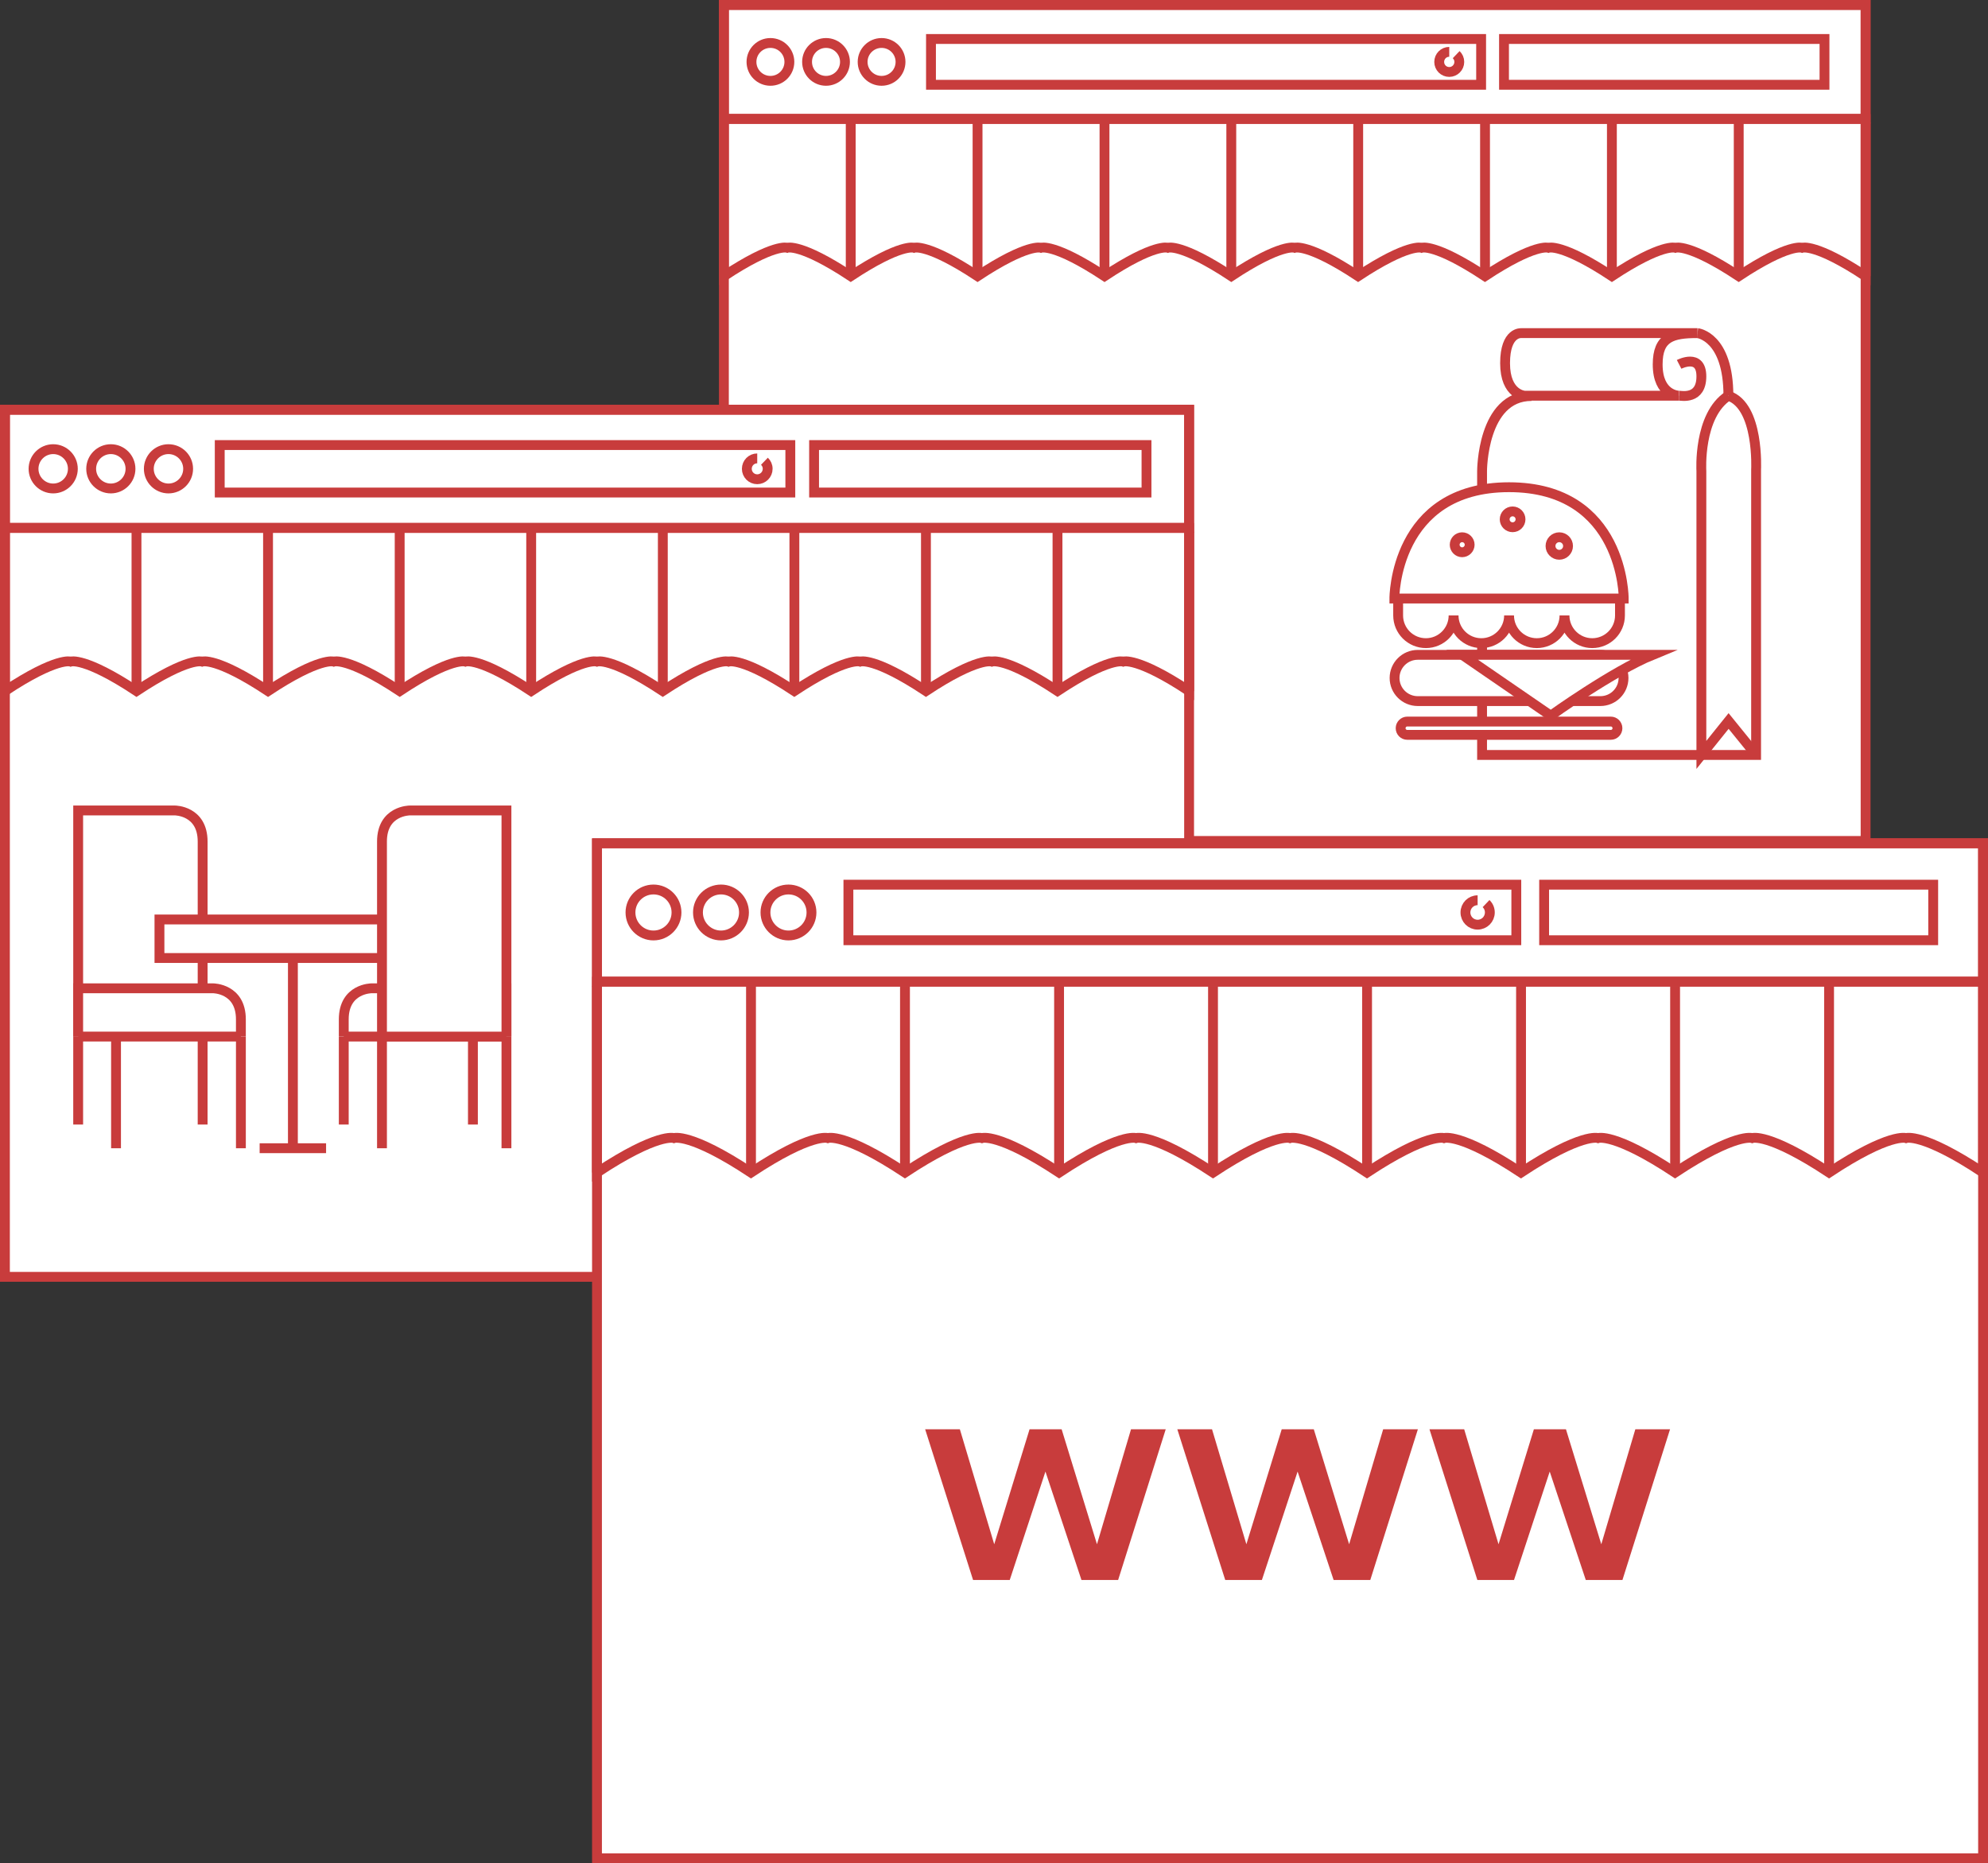 <?xml version="1.0" encoding="UTF-8" standalone="no"?>
<svg
   xmlns:dc="http://purl.org/dc/elements/1.1/"
   xmlns:cc="http://creativecommons.org/ns#"
   xmlns:rdf="http://www.w3.org/1999/02/22-rdf-syntax-ns#"
   xmlns:svg="http://www.w3.org/2000/svg"
   xmlns="http://www.w3.org/2000/svg"
   viewBox="0 0 63.071 59.116"
   height="59.116"
   width="63.071"
   xml:space="preserve"
   version="1.1"
   id="svg5618"><rect x="0" y="0" width="63.071" height="59.116" fill="#333333" stroke="none"/><defs
     id="defs5622"><clipPath
       id="clipPath5636"
       clipPathUnits="userSpaceOnUse"><path
         id="path5638"
         d="m 0,47.293 50.457,0 L 50.457,0 0,0 0,47.293 Z" /></clipPath></defs><g
     transform="matrix(1.25,0,0,-1.25,0,59.116)"
     id="g5626"><path
       id="path5628"
       style="fill:#ffffff;fill-opacity:1;fill-rule:nonzero;stroke:none"
       d="m 18.373,25.947 28.977,0 0,21.221 -28.977,0 0,-21.221 z" /><path
       id="path5630"
       style="fill:none;stroke:#c83c3c;stroke-width:0.25;stroke-linecap:butt;stroke-linejoin:miter;stroke-miterlimit:10;stroke-dasharray:none;stroke-opacity:1"
       d="m 47.35,25.947 -28.977,0 0,21.221 28.977,0 0,-21.221 z" /><g
       id="g5632"><g
         clip-path="url(#clipPath5636)"
         id="g5634"><g
           transform="translate(18.373,44.275)"
           id="g5640"><path
             id="path5642"
             style="fill:#ffffff;fill-opacity:1;fill-rule:nonzero;stroke:none"
             d="m 0,0 0,-3.992 c 1.274,0.841 1.609,0.721 1.609,0.721 0,0 0.338,0.12 1.61,-0.721 1.273,0.841 1.607,0.721 1.607,0.721 0,0 0.34,0.12 1.612,-0.721 1.273,0.841 1.61,0.721 1.61,0.721 0,0 0.338,0.12 1.613,-0.721 1.27,0.841 1.608,0.721 1.608,0.721 0,0 0.335,0.12 1.609,-0.721 1.272,0.841 1.609,0.721 1.609,0.721 0,0 0.338,0.12 1.61,-0.721 1.274,0.841 1.611,0.721 1.611,0.721 0,0 0.335,0.12 1.608,-0.721 1.274,0.841 1.612,0.721 1.612,0.721 0,0 0.338,0.12 1.61,-0.721 1.272,0.841 1.612,0.721 1.612,0.721 0,0 0.335,0.12 1.607,-0.721 1.271,0.841 1.609,0.721 1.609,0.721 0,0 0.34,0.12 1.611,-0.721 L 28.977,0 0,0 Z" /></g><g
           transform="translate(18.373,44.275)"
           id="g5644"><path
             id="path5646"
             style="fill:none;stroke:#c83c3c;stroke-width:0.25;stroke-linecap:butt;stroke-linejoin:miter;stroke-miterlimit:10;stroke-dasharray:none;stroke-opacity:1"
             d="m 0,0 0,-3.992 c 1.274,0.841 1.609,0.721 1.609,0.721 0,0 0.338,0.12 1.61,-0.721 1.273,0.841 1.607,0.721 1.607,0.721 0,0 0.34,0.12 1.612,-0.721 1.273,0.841 1.61,0.721 1.61,0.721 0,0 0.338,0.12 1.613,-0.721 1.27,0.841 1.608,0.721 1.608,0.721 0,0 0.335,0.12 1.609,-0.721 1.272,0.841 1.609,0.721 1.609,0.721 0,0 0.338,0.12 1.61,-0.721 1.274,0.841 1.611,0.721 1.611,0.721 0,0 0.335,0.12 1.608,-0.721 1.274,0.841 1.612,0.721 1.612,0.721 0,0 0.338,0.12 1.61,-0.721 1.272,0.841 1.612,0.721 1.612,0.721 0,0 0.335,0.12 1.607,-0.721 1.271,0.841 1.609,0.721 1.609,0.721 0,0 0.34,0.12 1.611,-0.721 L 28.977,0 0,0 Z" /></g><g
           transform="translate(18.373,40.283)"
           id="g5648"><path
             id="path5650"
             style="fill:none;stroke:#c83c3c;stroke-width:0.25;stroke-linecap:butt;stroke-linejoin:miter;stroke-miterlimit:10;stroke-dasharray:none;stroke-opacity:1"
             d="M 0,0 0,3.899" /></g><g
           transform="translate(21.592,40.283)"
           id="g5652"><path
             id="path5654"
             style="fill:none;stroke:#c83c3c;stroke-width:0.25;stroke-linecap:butt;stroke-linejoin:miter;stroke-miterlimit:10;stroke-dasharray:none;stroke-opacity:1"
             d="M 0,0 0,3.899" /></g><g
           transform="translate(24.811,40.283)"
           id="g5656"><path
             id="path5658"
             style="fill:none;stroke:#c83c3c;stroke-width:0.25;stroke-linecap:butt;stroke-linejoin:miter;stroke-miterlimit:10;stroke-dasharray:none;stroke-opacity:1"
             d="M 0,0 0,3.899" /></g><g
           transform="translate(28.033,40.283)"
           id="g5660"><path
             id="path5662"
             style="fill:none;stroke:#c83c3c;stroke-width:0.25;stroke-linecap:butt;stroke-linejoin:miter;stroke-miterlimit:10;stroke-dasharray:none;stroke-opacity:1"
             d="M 0,0 0,3.899" /></g><g
           transform="translate(31.251,40.283)"
           id="g5664"><path
             id="path5666"
             style="fill:none;stroke:#c83c3c;stroke-width:0.25;stroke-linecap:butt;stroke-linejoin:miter;stroke-miterlimit:10;stroke-dasharray:none;stroke-opacity:1"
             d="M 0,0 0,3.899" /></g><g
           transform="translate(34.472,40.283)"
           id="g5668"><path
             id="path5670"
             style="fill:none;stroke:#c83c3c;stroke-width:0.25;stroke-linecap:butt;stroke-linejoin:miter;stroke-miterlimit:10;stroke-dasharray:none;stroke-opacity:1"
             d="M 0,0 0,3.899" /></g><g
           transform="translate(37.691,40.283)"
           id="g5672"><path
             id="path5674"
             style="fill:none;stroke:#c83c3c;stroke-width:0.25;stroke-linecap:butt;stroke-linejoin:miter;stroke-miterlimit:10;stroke-dasharray:none;stroke-opacity:1"
             d="M 0,0 0,3.899" /></g><g
           transform="translate(40.911,40.283)"
           id="g5676"><path
             id="path5678"
             style="fill:none;stroke:#c83c3c;stroke-width:0.25;stroke-linecap:butt;stroke-linejoin:miter;stroke-miterlimit:10;stroke-dasharray:none;stroke-opacity:1"
             d="M 0,0 0,3.899" /></g><g
           transform="translate(44.13,40.283)"
           id="g5680"><path
             id="path5682"
             style="fill:none;stroke:#c83c3c;stroke-width:0.25;stroke-linecap:butt;stroke-linejoin:miter;stroke-miterlimit:10;stroke-dasharray:none;stroke-opacity:1"
             d="M 0,0 0,3.899" /></g><g
           transform="translate(47.35,40.283)"
           id="g5684"><path
             id="path5686"
             style="fill:none;stroke:#c83c3c;stroke-width:0.25;stroke-linecap:butt;stroke-linejoin:miter;stroke-miterlimit:10;stroke-dasharray:none;stroke-opacity:1"
             d="M 0,0 0,3.899" /></g><g
           transform="translate(43.868,37.248)"
           id="g5688"><path
             id="path5690"
             style="fill:#ffffff;fill-opacity:1;fill-rule:nonzero;stroke:#c83c3c;stroke-width:0.25;stroke-linecap:butt;stroke-linejoin:miter;stroke-miterlimit:10;stroke-dasharray:none;stroke-opacity:1"
             d="m 0,0 c 0.786,-0.263 0.703,-1.875 0.703,-1.875 l 0,-7.243 -1.486,0 -5.469,0 0,7.207 c 0,0 0,1.904 1.255,1.904" /></g><g
           transform="translate(43.085,38.837)"
           id="g5692"><path
             id="path5694"
             style="fill:#ffffff;fill-opacity:1;fill-rule:nonzero;stroke:none"
             d="m 0,0 -4.472,0 c 0,0 -0.413,0.042 -0.413,-0.763 0,-0.804 0.501,-0.826 0.501,-0.826 l 3.916,0 c 0,0 -0.544,10e-4 -0.544,0.795 C -1.012,-0.098 -0.642,0 0,0" /></g><g
           transform="translate(43.085,38.837)"
           id="g5696"><path
             id="path5698"
             style="fill:none;stroke:#c83c3c;stroke-width:0.25;stroke-linecap:butt;stroke-linejoin:miter;stroke-miterlimit:10;stroke-dasharray:none;stroke-opacity:1"
             d="m 0,0 -4.472,0 c 0,0 -0.413,0.042 -0.413,-0.763 0,-0.804 0.501,-0.826 0.501,-0.826 l 3.916,0 c 0,0 -0.544,10e-4 -0.544,0.795 C -1.012,-0.098 -0.642,0 0,0 Z" /></g><g
           transform="translate(42.617,38.044)"
           id="g5700"><path
             id="path5702"
             style="fill:#ffffff;fill-opacity:1;fill-rule:nonzero;stroke:#c83c3c;stroke-width:0.25;stroke-linecap:butt;stroke-linejoin:miter;stroke-miterlimit:10;stroke-dasharray:none;stroke-opacity:1"
             d="M 0,0 C 0,0 0.565,0.293 0.565,-0.305 0.565,-0.903 0.06,-0.795 0,-0.795" /></g><g
           transform="translate(43.868,37.248)"
           id="g5704"><path
             id="path5706"
             style="fill:#ffffff;fill-opacity:1;fill-rule:nonzero;stroke:#c83c3c;stroke-width:0.25;stroke-linecap:butt;stroke-linejoin:miter;stroke-miterlimit:10;stroke-dasharray:none;stroke-opacity:1"
             d="M 0,0 C 0,1.504 -0.783,1.589 -0.783,1.589" /></g><g
           transform="translate(44.571,28.131)"
           id="g5708"><path
             id="path5710"
             style="fill:none;stroke:#c83c3c;stroke-width:0.25;stroke-linecap:butt;stroke-linejoin:miter;stroke-miterlimit:10;stroke-dasharray:none;stroke-opacity:1"
             d="M 0,0 -0.698,0.861 -1.389,0 l 0,7.207 c 0,0 -0.086,1.409 0.686,1.911" /></g><g
           transform="translate(40.741,32.291)"
           id="g5712"><path
             id="path5714"
             style="fill:#ffffff;fill-opacity:1;fill-rule:nonzero;stroke:none"
             d="M 0,0 C -0.099,0.052 -0.209,0.085 -0.329,0.085 -0.448,0.085 -0.559,0.052 -0.658,0 l -0.75,0 c -0.097,0.052 -0.209,0.085 -0.328,0.085 -0.12,0 -0.23,-0.033 -0.328,-0.085 l -0.751,0 c -0.099,0.052 -0.209,0.085 -0.329,0.085 -0.12,0 -0.23,-0.033 -0.329,-0.085 l -0.75,0 C -4.322,0.052 -4.432,0.085 -4.551,0.085 -4.671,0.085 -4.781,0.052 -4.88,0 l -0.375,0 0,-0.619 c 0,-0.389 0.315,-0.704 0.704,-0.704 0.388,0 0.703,0.315 0.703,0.704 0,-0.389 0.315,-0.704 0.704,-0.704 0.389,0 0.704,0.315 0.704,0.704 0,-0.389 0.315,-0.704 0.704,-0.704 0.388,0 0.703,0.315 0.703,0.704 0,-0.389 0.316,-0.704 0.704,-0.704 0.389,0 0.704,0.315 0.704,0.704 L 0.375,0 0,0 Z" /></g><g
           transform="translate(40.741,32.291)"
           id="g5716"><path
             id="path5718"
             style="fill:none;stroke:#c83c3c;stroke-width:0.25;stroke-linecap:butt;stroke-linejoin:miter;stroke-miterlimit:10;stroke-dasharray:none;stroke-opacity:1"
             d="M 0,0 C -0.099,0.052 -0.209,0.085 -0.329,0.085 -0.448,0.085 -0.559,0.052 -0.658,0 l -0.75,0 c -0.097,0.052 -0.209,0.085 -0.328,0.085 -0.12,0 -0.23,-0.033 -0.328,-0.085 l -0.751,0 c -0.099,0.052 -0.209,0.085 -0.329,0.085 -0.12,0 -0.23,-0.033 -0.329,-0.085 l -0.75,0 C -4.322,0.052 -4.432,0.085 -4.551,0.085 -4.671,0.085 -4.781,0.052 -4.88,0 l -0.375,0 0,-0.619 c 0,-0.389 0.315,-0.704 0.704,-0.704 0.388,0 0.703,0.315 0.703,0.704 0,-0.389 0.315,-0.704 0.704,-0.704 0.389,0 0.704,0.315 0.704,0.704 0,-0.389 0.315,-0.704 0.704,-0.704 0.388,0 0.703,0.315 0.703,0.704 0,-0.389 0.316,-0.704 0.704,-0.704 0.389,0 0.704,0.315 0.704,0.704 L 0.375,0 0,0 Z" /></g><g
           transform="translate(35.39,32.1)"
           id="g5720"><path
             id="path5722"
             style="fill:#ffffff;fill-opacity:1;fill-rule:nonzero;stroke:none"
             d="M 0,0 5.821,0 C 5.821,0 5.832,2.826 2.91,2.826 -0.011,2.826 0,0 0,0" /></g><g
           transform="translate(35.39,32.1)"
           id="g5724"><path
             id="path5726"
             style="fill:none;stroke:#c83c3c;stroke-width:0.25;stroke-linecap:butt;stroke-linejoin:miter;stroke-miterlimit:10;stroke-dasharray:none;stroke-opacity:1"
             d="M 0,0 5.821,0 C 5.821,0 5.832,2.826 2.91,2.826 -0.011,2.826 0,0 0,0 Z" /></g><g
           transform="translate(41.206,30.084)"
           id="g5728"><path
             id="path5730"
             style="fill:#ffffff;fill-opacity:1;fill-rule:nonzero;stroke:none"
             d="m 0,0 c 0,-0.325 -0.263,-0.587 -0.587,-0.587 l -4.636,0 c -0.324,0 -0.588,0.262 -0.588,0.587 0,0.324 0.264,0.587 0.588,0.587 l 4.636,0 C -0.263,0.587 0,0.324 0,0" /></g><g
           transform="translate(41.206,30.084)"
           id="g5732"><path
             id="path5734"
             style="fill:none;stroke:#c83c3c;stroke-width:0.25;stroke-linecap:butt;stroke-linejoin:miter;stroke-miterlimit:10;stroke-dasharray:none;stroke-opacity:1"
             d="m 0,0 c 0,-0.325 -0.263,-0.587 -0.587,-0.587 l -4.636,0 c -0.324,0 -0.588,0.262 -0.588,0.587 0,0.324 0.264,0.587 0.588,0.587 l 4.636,0 C -0.263,0.587 0,0.324 0,0 Z" /></g><g
           transform="translate(37.11,30.672)"
           id="g5736"><path
             id="path5738"
             style="fill:#ffffff;fill-opacity:1;fill-rule:nonzero;stroke:none"
             d="m 0,0 2.249,-1.545 c 0,0 1.575,1.13 2.588,1.545 L 0,0 Z" /></g><g
           transform="translate(37.11,30.672)"
           id="g5740"><path
             id="path5742"
             style="fill:none;stroke:#c83c3c;stroke-width:0.25;stroke-linecap:butt;stroke-linejoin:miter;stroke-miterlimit:10;stroke-dasharray:none;stroke-opacity:1"
             d="m 0,0 2.249,-1.545 c 0,0 1.575,1.13 2.588,1.545 L 0,0 Z" /></g><g
           transform="translate(41.052,28.809)"
           id="g5744"><path
             id="path5746"
             style="fill:#ffffff;fill-opacity:1;fill-rule:nonzero;stroke:none"
             d="m 0,0 c 0,-0.094 -0.076,-0.169 -0.169,-0.169 l -5.165,0 c -0.093,0 -0.169,0.075 -0.169,0.169 0,0.093 0.076,0.169 0.169,0.169 l 5.165,0 C -0.076,0.169 0,0.093 0,0" /></g><g
           transform="translate(41.052,28.809)"
           id="g5748"><path
             id="path5750"
             style="fill:none;stroke:#c83c3c;stroke-width:0.25;stroke-linecap:butt;stroke-linejoin:miter;stroke-miterlimit:10;stroke-dasharray:none;stroke-opacity:1"
             d="m 0,0 c 0,-0.094 -0.076,-0.169 -0.169,-0.169 l -5.165,0 c -0.093,0 -0.169,0.075 -0.169,0.169 0,0.093 0.076,0.169 0.169,0.169 l 5.165,0 C -0.076,0.169 0,0.093 0,0 Z" /></g><g
           transform="translate(37.301,33.466)"
           id="g5752"><path
             id="path5754"
             style="fill:#ffffff;fill-opacity:1;fill-rule:nonzero;stroke:none"
             d="m 0,0 c 0,-0.105 -0.086,-0.191 -0.191,-0.191 -0.104,0 -0.189,0.086 -0.189,0.191 0,0.105 0.085,0.19 0.189,0.19 C -0.086,0.19 0,0.105 0,0" /></g><g
           transform="translate(37.301,33.466)"
           id="g5756"><path
             id="path5758"
             style="fill:none;stroke:#c83c3c;stroke-width:0.25;stroke-linecap:butt;stroke-linejoin:miter;stroke-miterlimit:10;stroke-dasharray:none;stroke-opacity:1"
             d="m 0,0 c 0,-0.105 -0.086,-0.191 -0.191,-0.191 -0.104,0 -0.189,0.086 -0.189,0.191 0,0.105 0.085,0.19 0.189,0.19 C -0.086,0.19 0,0.105 0,0 Z" /></g><g
           transform="translate(38.592,34.111)"
           id="g5760"><path
             id="path5762"
             style="fill:#ffffff;fill-opacity:1;fill-rule:nonzero;stroke:none"
             d="m 0,0 c 0,-0.111 -0.09,-0.201 -0.201,-0.201 -0.111,0 -0.201,0.09 -0.201,0.201 0,0.111 0.09,0.201 0.201,0.201 C -0.09,0.201 0,0.111 0,0" /></g><g
           transform="translate(38.592,34.111)"
           id="g5764"><path
             id="path5766"
             style="fill:none;stroke:#c83c3c;stroke-width:0.25;stroke-linecap:butt;stroke-linejoin:miter;stroke-miterlimit:10;stroke-dasharray:none;stroke-opacity:1"
             d="m 0,0 c 0,-0.111 -0.09,-0.201 -0.201,-0.201 -0.111,0 -0.201,0.09 -0.201,0.201 0,0.111 0.09,0.201 0.201,0.201 C -0.09,0.201 0,0.111 0,0 Z" /></g><g
           transform="translate(39.798,33.434)"
           id="g5768"><path
             id="path5770"
             style="fill:#ffffff;fill-opacity:1;fill-rule:nonzero;stroke:none"
             d="m 0,0 c 0,-0.123 -0.1,-0.223 -0.222,-0.223 -0.123,0 -0.223,0.1 -0.223,0.223 0,0.123 0.1,0.222 0.223,0.222 C -0.1,0.222 0,0.123 0,0" /></g><g
           transform="translate(39.798,33.434)"
           id="g5772"><path
             id="path5774"
             style="fill:none;stroke:#c83c3c;stroke-width:0.25;stroke-linecap:butt;stroke-linejoin:miter;stroke-miterlimit:10;stroke-dasharray:none;stroke-opacity:1"
             d="m 0,0 c 0,-0.123 -0.1,-0.223 -0.222,-0.223 -0.123,0 -0.223,0.1 -0.223,0.223 0,0.123 0.1,0.222 0.223,0.222 C -0.1,0.222 0,0.123 0,0 Z" /></g><g
           transform="translate(20.035,45.722)"
           id="g5776"><path
             id="path5778"
             style="fill:none;stroke:#c83c3c;stroke-width:0.25;stroke-linecap:butt;stroke-linejoin:miter;stroke-miterlimit:10;stroke-dasharray:none;stroke-opacity:1"
             d="m 0,0 c 0,-0.266 -0.215,-0.481 -0.481,-0.481 -0.266,0 -0.481,0.215 -0.481,0.481 0,0.265 0.215,0.48 0.481,0.48 C -0.215,0.48 0,0.265 0,0 Z" /></g><g
           transform="translate(21.446,45.722)"
           id="g5780"><path
             id="path5782"
             style="fill:none;stroke:#c83c3c;stroke-width:0.25;stroke-linecap:butt;stroke-linejoin:miter;stroke-miterlimit:10;stroke-dasharray:none;stroke-opacity:1"
             d="m 0,0 c 0,-0.266 -0.216,-0.481 -0.481,-0.481 -0.266,0 -0.481,0.215 -0.481,0.481 0,0.265 0.215,0.48 0.481,0.48 C -0.216,0.48 0,0.265 0,0 Z" /></g><g
           transform="translate(22.856,45.722)"
           id="g5784"><path
             id="path5786"
             style="fill:none;stroke:#c83c3c;stroke-width:0.25;stroke-linecap:butt;stroke-linejoin:miter;stroke-miterlimit:10;stroke-dasharray:none;stroke-opacity:1"
             d="m 0,0 c 0,-0.266 -0.215,-0.481 -0.481,-0.481 -0.265,0 -0.481,0.215 -0.481,0.481 0,0.265 0.216,0.48 0.481,0.48 C -0.215,0.48 0,0.265 0,0 Z" /></g><g
           transform="translate(36.959,45.906)"
           id="g5788"><path
             id="path5790"
             style="fill:none;stroke:#c83c3c;stroke-width:0.25;stroke-linecap:butt;stroke-linejoin:miter;stroke-miterlimit:10;stroke-dasharray:none;stroke-opacity:1"
             d="m 0,0 c 0.049,-0.047 0.08,-0.113 0.079,-0.185 0,-0.141 -0.115,-0.255 -0.255,-0.255 -0.142,0 -0.255,0.114 -0.255,0.255 0,0.141 0.113,0.256 0.255,0.256" /></g><path
           id="path5792"
           style="fill:none;stroke:#c83c3c;stroke-width:0.25;stroke-linecap:butt;stroke-linejoin:miter;stroke-miterlimit:10;stroke-dasharray:none;stroke-opacity:1"
           d="m 37.592,45.141 -13.963,0 0,1.162 13.963,0 0,-1.162 z" /><path
           id="path5794"
           style="fill:none;stroke:#c83c3c;stroke-width:0.25;stroke-linecap:butt;stroke-linejoin:miter;stroke-miterlimit:10;stroke-dasharray:none;stroke-opacity:1"
           d="m 46.307,45.141 -8.134,0 0,1.162 8.134,0 0,-1.162 z" /><path
           id="path5796"
           style="fill:none;stroke:#c83c3c;stroke-width:0.25;stroke-linecap:butt;stroke-linejoin:miter;stroke-miterlimit:10;stroke-dasharray:none;stroke-opacity:1"
           d="m 47.35,44.275 -28.977,0 0,2.893 28.977,0 0,-2.893 z" /><path
           id="path5798"
           style="fill:#ffffff;fill-opacity:1;fill-rule:nonzero;stroke:#c83c3c;stroke-width:0.25;stroke-linecap:butt;stroke-linejoin:miter;stroke-miterlimit:10;stroke-dasharray:none;stroke-opacity:1"
           d="m 30.18,14.883 -30.055,0 0,22.01 30.055,0 0,-22.01 z" /><g
           transform="translate(0.125,33.893)"
           id="g5800"><path
             id="path5802"
             style="fill:#ffffff;fill-opacity:1;fill-rule:nonzero;stroke:none"
             d="m 0,0 0,-4.141 c 1.321,0.873 1.668,0.748 1.668,0.748 0,0 0.352,0.125 1.671,-0.748 1.32,0.873 1.667,0.748 1.667,0.748 0,0 0.352,0.125 1.672,-0.748 1.32,0.873 1.669,0.748 1.669,0.748 0,0 0.351,0.125 1.673,-0.748 1.318,0.873 1.668,0.748 1.668,0.748 0,0 0.348,0.125 1.669,-0.748 1.32,0.873 1.669,0.748 1.669,0.748 0,0 0.35,0.125 1.67,-0.748 1.322,0.873 1.67,0.748 1.67,0.748 0,0 0.349,0.125 1.669,-0.748 1.321,0.873 1.672,0.748 1.672,0.748 0,0 0.35,0.125 1.669,-0.748 1.32,0.873 1.673,0.748 1.673,0.748 0,0 0.347,0.125 1.666,-0.748 1.319,0.873 1.669,0.748 1.669,0.748 0,0 0.352,0.125 1.671,-0.748 L 30.055,0 0,0 Z" /></g><g
           transform="translate(0.125,33.893)"
           id="g5804"><path
             id="path5806"
             style="fill:none;stroke:#c83c3c;stroke-width:0.25;stroke-linecap:butt;stroke-linejoin:miter;stroke-miterlimit:10;stroke-dasharray:none;stroke-opacity:1"
             d="m 0,0 0,-4.141 c 1.321,0.873 1.668,0.748 1.668,0.748 0,0 0.352,0.125 1.671,-0.748 1.32,0.873 1.667,0.748 1.667,0.748 0,0 0.352,0.125 1.672,-0.748 1.32,0.873 1.669,0.748 1.669,0.748 0,0 0.351,0.125 1.673,-0.748 1.318,0.873 1.668,0.748 1.668,0.748 0,0 0.348,0.125 1.669,-0.748 1.32,0.873 1.669,0.748 1.669,0.748 0,0 0.35,0.125 1.67,-0.748 1.322,0.873 1.67,0.748 1.67,0.748 0,0 0.349,0.125 1.669,-0.748 1.321,0.873 1.672,0.748 1.672,0.748 0,0 0.35,0.125 1.669,-0.748 1.32,0.873 1.673,0.748 1.673,0.748 0,0 0.347,0.125 1.666,-0.748 1.319,0.873 1.669,0.748 1.669,0.748 0,0 0.352,0.125 1.671,-0.748 L 30.055,0 0,0 Z" /></g><g
           transform="translate(0.125,29.752)"
           id="g5808"><path
             id="path5810"
             style="fill:none;stroke:#c83c3c;stroke-width:0.25;stroke-linecap:butt;stroke-linejoin:miter;stroke-miterlimit:10;stroke-dasharray:none;stroke-opacity:1"
             d="M 0,0 0,4.045" /></g><g
           transform="translate(3.464,29.752)"
           id="g5812"><path
             id="path5814"
             style="fill:none;stroke:#c83c3c;stroke-width:0.25;stroke-linecap:butt;stroke-linejoin:miter;stroke-miterlimit:10;stroke-dasharray:none;stroke-opacity:1"
             d="M 0,0 0,4.045" /></g><g
           transform="translate(6.803,29.752)"
           id="g5816"><path
             id="path5818"
             style="fill:none;stroke:#c83c3c;stroke-width:0.25;stroke-linecap:butt;stroke-linejoin:miter;stroke-miterlimit:10;stroke-dasharray:none;stroke-opacity:1"
             d="M 0,0 0,4.045" /></g><g
           transform="translate(10.144,29.752)"
           id="g5820"><path
             id="path5822"
             style="fill:none;stroke:#c83c3c;stroke-width:0.25;stroke-linecap:butt;stroke-linejoin:miter;stroke-miterlimit:10;stroke-dasharray:none;stroke-opacity:1"
             d="M 0,0 0,4.045" /></g><g
           transform="translate(13.482,29.752)"
           id="g5824"><path
             id="path5826"
             style="fill:none;stroke:#c83c3c;stroke-width:0.25;stroke-linecap:butt;stroke-linejoin:miter;stroke-miterlimit:10;stroke-dasharray:none;stroke-opacity:1"
             d="M 0,0 0,4.045" /></g><g
           transform="translate(16.823,29.752)"
           id="g5828"><path
             id="path5830"
             style="fill:none;stroke:#c83c3c;stroke-width:0.25;stroke-linecap:butt;stroke-linejoin:miter;stroke-miterlimit:10;stroke-dasharray:none;stroke-opacity:1"
             d="M 0,0 0,4.045" /></g><g
           transform="translate(20.162,29.752)"
           id="g5832"><path
             id="path5834"
             style="fill:none;stroke:#c83c3c;stroke-width:0.25;stroke-linecap:butt;stroke-linejoin:miter;stroke-miterlimit:10;stroke-dasharray:none;stroke-opacity:1"
             d="M 0,0 0,4.045" /></g><g
           transform="translate(23.501,29.752)"
           id="g5836"><path
             id="path5838"
             style="fill:none;stroke:#c83c3c;stroke-width:0.25;stroke-linecap:butt;stroke-linejoin:miter;stroke-miterlimit:10;stroke-dasharray:none;stroke-opacity:1"
             d="M 0,0 0,4.045" /></g><g
           transform="translate(26.84,29.752)"
           id="g5840"><path
             id="path5842"
             style="fill:none;stroke:#c83c3c;stroke-width:0.25;stroke-linecap:butt;stroke-linejoin:miter;stroke-miterlimit:10;stroke-dasharray:none;stroke-opacity:1"
             d="M 0,0 0,4.045" /></g><g
           transform="translate(30.18,29.752)"
           id="g5844"><path
             id="path5846"
             style="fill:none;stroke:#c83c3c;stroke-width:0.25;stroke-linecap:butt;stroke-linejoin:miter;stroke-miterlimit:10;stroke-dasharray:none;stroke-opacity:1"
             d="M 0,0 0,4.045" /></g><g
           transform="translate(1.984,20.982)"
           id="g5848"><path
             id="path5850"
             style="fill:#ffffff;fill-opacity:1;fill-rule:nonzero;stroke:#c83c3c;stroke-width:0.25;stroke-linecap:butt;stroke-linejoin:miter;stroke-miterlimit:10;stroke-dasharray:none;stroke-opacity:1"
             d="m 0,0 0,5.739 2.455,0 c 0,0 0.704,0 0.704,-0.789 l 0,-3.723" /></g><g
           transform="translate(1.984,20.982)"
           id="g5852"><path
             id="path5854"
             style="fill:#ffffff;fill-opacity:1;fill-rule:nonzero;stroke:#c83c3c;stroke-width:0.25;stroke-linecap:butt;stroke-linejoin:miter;stroke-miterlimit:10;stroke-dasharray:none;stroke-opacity:1"
             d="m 0,0 0,1.225 3.424,0 c 0,0 0.706,0 0.706,-0.789 L 4.13,0" /></g><g
           transform="translate(1.984,20.982)"
           id="g5856"><path
             id="path5858"
             style="fill:#ffffff;fill-opacity:1;fill-rule:nonzero;stroke:#c83c3c;stroke-width:0.25;stroke-linecap:butt;stroke-linejoin:miter;stroke-miterlimit:10;stroke-dasharray:none;stroke-opacity:1"
             d="M 0,0 4.13,0" /></g><g
           transform="translate(5.143,20.982)"
           id="g5860"><path
             id="path5862"
             style="fill:#ffffff;fill-opacity:1;fill-rule:nonzero;stroke:#c83c3c;stroke-width:0.25;stroke-linecap:butt;stroke-linejoin:miter;stroke-miterlimit:10;stroke-dasharray:none;stroke-opacity:1"
             d="M 0,0 0,-2.233" /></g><g
           transform="translate(1.984,20.982)"
           id="g5864"><path
             id="path5866"
             style="fill:#ffffff;fill-opacity:1;fill-rule:nonzero;stroke:#c83c3c;stroke-width:0.25;stroke-linecap:butt;stroke-linejoin:miter;stroke-miterlimit:10;stroke-dasharray:none;stroke-opacity:1"
             d="M 0,0 0,-2.233" /></g><path
           id="path5868"
           style="fill:#ffffff;fill-opacity:1;fill-rule:nonzero;stroke:#c83c3c;stroke-width:0.25;stroke-linecap:butt;stroke-linejoin:miter;stroke-miterlimit:10;stroke-dasharray:none;stroke-opacity:1"
           d="m 10.817,22.976 -6.77,0 0,0.978 6.77,0 0,-0.978 z" /><g
           transform="translate(7.434,22.976)"
           id="g5870"><path
             id="path5872"
             style="fill:#ffffff;fill-opacity:1;fill-rule:nonzero;stroke:#c83c3c;stroke-width:0.25;stroke-linecap:butt;stroke-linejoin:miter;stroke-miterlimit:10;stroke-dasharray:none;stroke-opacity:1"
             d="M 0,0 0,-4.828" /></g><g
           transform="translate(12.854,20.982)"
           id="g5874"><path
             id="path5876"
             style="fill:#ffffff;fill-opacity:1;fill-rule:nonzero;stroke:#c83c3c;stroke-width:0.25;stroke-linecap:butt;stroke-linejoin:miter;stroke-miterlimit:10;stroke-dasharray:none;stroke-opacity:1"
             d="m 0,0 0,1.225 -3.423,0 c 0,0 -0.706,0 -0.706,-0.789 l 0,-0.436" /></g><g
           transform="translate(12.854,20.982)"
           id="g5878"><path
             id="path5880"
             style="fill:#ffffff;fill-opacity:1;fill-rule:nonzero;stroke:#c83c3c;stroke-width:0.25;stroke-linecap:butt;stroke-linejoin:miter;stroke-miterlimit:10;stroke-dasharray:none;stroke-opacity:1"
             d="M 0,0 -4.129,0" /></g><g
           transform="translate(12.003,20.982)"
           id="g5882"><path
             id="path5884"
             style="fill:#ffffff;fill-opacity:1;fill-rule:nonzero;stroke:#c83c3c;stroke-width:0.25;stroke-linecap:butt;stroke-linejoin:miter;stroke-miterlimit:10;stroke-dasharray:none;stroke-opacity:1"
             d="M 0,0 0,-2.233" /></g><g
           transform="translate(8.725,20.982)"
           id="g5886"><path
             id="path5888"
             style="fill:#ffffff;fill-opacity:1;fill-rule:nonzero;stroke:#c83c3c;stroke-width:0.25;stroke-linecap:butt;stroke-linejoin:miter;stroke-miterlimit:10;stroke-dasharray:none;stroke-opacity:1"
             d="M 0,0 0,-2.233" /></g><g
           transform="translate(9.695,20.982)"
           id="g5890"><path
             id="path5892"
             style="fill:#ffffff;fill-opacity:1;fill-rule:nonzero;stroke:#c83c3c;stroke-width:0.25;stroke-linecap:butt;stroke-linejoin:miter;stroke-miterlimit:10;stroke-dasharray:none;stroke-opacity:1"
             d="M 0,0 0,-2.835" /></g><g
           transform="translate(12.854,20.982)"
           id="g5894"><path
             id="path5896"
             style="fill:#ffffff;fill-opacity:1;fill-rule:nonzero;stroke:#c83c3c;stroke-width:0.25;stroke-linecap:butt;stroke-linejoin:miter;stroke-miterlimit:10;stroke-dasharray:none;stroke-opacity:1"
             d="M 0,0 0,-2.835" /></g><g
           transform="translate(12.854,20.982)"
           id="g5898"><path
             id="path5900"
             style="fill:#ffffff;fill-opacity:1;fill-rule:nonzero;stroke:#c83c3c;stroke-width:0.25;stroke-linecap:butt;stroke-linejoin:miter;stroke-miterlimit:10;stroke-dasharray:none;stroke-opacity:1"
             d="m 0,0 0,5.739 -2.454,0 c 0,0 -0.705,0 -0.705,-0.789 L -3.159,0 0,0" /></g><g
           transform="translate(2.945,20.982)"
           id="g5902"><path
             id="path5904"
             style="fill:#ffffff;fill-opacity:1;fill-rule:nonzero;stroke:#c83c3c;stroke-width:0.25;stroke-linecap:butt;stroke-linejoin:miter;stroke-miterlimit:10;stroke-dasharray:none;stroke-opacity:1"
             d="M 0,0 0,-2.835" /></g><g
           transform="translate(6.114,20.982)"
           id="g5906"><path
             id="path5908"
             style="fill:#ffffff;fill-opacity:1;fill-rule:nonzero;stroke:#c83c3c;stroke-width:0.25;stroke-linecap:butt;stroke-linejoin:miter;stroke-miterlimit:10;stroke-dasharray:none;stroke-opacity:1"
             d="M 0,0 0,-2.835" /></g><g
           transform="translate(6.59,18.148)"
           id="g5910"><path
             id="path5912"
             style="fill:#ffffff;fill-opacity:1;fill-rule:nonzero;stroke:#c83c3c;stroke-width:0.25;stroke-linecap:butt;stroke-linejoin:miter;stroke-miterlimit:10;stroke-dasharray:none;stroke-opacity:1"
             d="M 0,0 1.686,0" /></g><g
           transform="translate(1.849,35.393)"
           id="g5914"><path
             id="path5916"
             style="fill:none;stroke:#c83c3c;stroke-width:0.25;stroke-linecap:butt;stroke-linejoin:miter;stroke-miterlimit:10;stroke-dasharray:none;stroke-opacity:1"
             d="m 0,0 c 0,-0.275 -0.224,-0.499 -0.499,-0.499 -0.276,0 -0.499,0.224 -0.499,0.499 0,0.275 0.223,0.499 0.499,0.499 C -0.224,0.499 0,0.275 0,0 Z" /></g><g
           transform="translate(3.312,35.393)"
           id="g5918"><path
             id="path5920"
             style="fill:none;stroke:#c83c3c;stroke-width:0.25;stroke-linecap:butt;stroke-linejoin:miter;stroke-miterlimit:10;stroke-dasharray:none;stroke-opacity:1"
             d="m 0,0 c 0,-0.275 -0.224,-0.499 -0.499,-0.499 -0.275,0 -0.499,0.224 -0.499,0.499 0,0.275 0.224,0.499 0.499,0.499 C -0.224,0.499 0,0.275 0,0 Z" /></g><g
           transform="translate(4.775,35.393)"
           id="g5922"><path
             id="path5924"
             style="fill:none;stroke:#c83c3c;stroke-width:0.25;stroke-linecap:butt;stroke-linejoin:miter;stroke-miterlimit:10;stroke-dasharray:none;stroke-opacity:1"
             d="m 0,0 c 0,-0.275 -0.223,-0.499 -0.499,-0.499 -0.275,0 -0.499,0.224 -0.499,0.499 0,0.275 0.224,0.499 0.499,0.499 C -0.223,0.499 0,0.275 0,0 Z" /></g><g
           transform="translate(19.402,35.585)"
           id="g5926"><path
             id="path5928"
             style="fill:none;stroke:#c83c3c;stroke-width:0.25;stroke-linecap:butt;stroke-linejoin:miter;stroke-miterlimit:10;stroke-dasharray:none;stroke-opacity:1"
             d="m 0,0 c 0.051,-0.049 0.083,-0.117 0.082,-0.192 0,-0.146 -0.119,-0.265 -0.265,-0.265 -0.147,0 -0.264,0.119 -0.264,0.265 0,0.146 0.117,0.265 0.264,0.265" /></g><path
           id="path5930"
           style="fill:none;stroke:#c83c3c;stroke-width:0.25;stroke-linecap:butt;stroke-linejoin:miter;stroke-miterlimit:10;stroke-dasharray:none;stroke-opacity:1"
           d="m 20.059,34.791 -14.482,0 0,1.205 14.482,0 0,-1.205 z" /><path
           id="path5932"
           style="fill:none;stroke:#c83c3c;stroke-width:0.25;stroke-linecap:butt;stroke-linejoin:miter;stroke-miterlimit:10;stroke-dasharray:none;stroke-opacity:1"
           d="m 29.099,34.791 -8.437,0 0,1.205 8.437,0 0,-1.205 z" /><path
           id="path5934"
           style="fill:none;stroke:#c83c3c;stroke-width:0.25;stroke-linecap:butt;stroke-linejoin:miter;stroke-miterlimit:10;stroke-dasharray:none;stroke-opacity:1"
           d="m 30.18,33.893 -30.055,0 0,3 30.055,0 0,-3 z" /><path
           id="path5936"
           style="fill:#ffffff;fill-opacity:1;fill-rule:nonzero;stroke:#c83c3c;stroke-width:0.25;stroke-linecap:butt;stroke-linejoin:miter;stroke-miterlimit:10;stroke-dasharray:none;stroke-opacity:1"
           d="m 50.332,0.125 -35.18,0 0,25.763 35.18,0 0,-25.763 z" /><g
           transform="translate(15.152,22.376)"
           id="g5938"><path
             id="path5940"
             style="fill:#ffffff;fill-opacity:1;fill-rule:nonzero;stroke:none"
             d="m 0,0 0,-4.846 c 1.547,1.021 1.953,0.875 1.953,0.875 0,0 0.411,0.146 1.955,-0.875 1.545,1.021 1.951,0.875 1.951,0.875 0,0 0.412,0.146 1.957,-0.875 1.545,1.021 1.955,0.875 1.955,0.875 0,0 0.411,0.146 1.958,-0.875 1.542,1.021 1.953,0.875 1.953,0.875 0,0 0.407,0.146 1.953,-0.875 1.545,1.021 1.954,0.875 1.954,0.875 0,0 0.409,0.146 1.954,-0.875 1.547,1.021 1.955,0.875 1.955,0.875 0,0 0.408,0.146 1.953,-0.875 1.547,1.021 1.957,0.875 1.957,0.875 0,0 0.41,0.146 1.954,-0.875 1.545,1.021 1.958,0.875 1.958,0.875 0,0 0.407,0.146 1.951,-0.875 1.543,1.021 1.954,0.875 1.954,0.875 0,0 0.412,0.146 1.955,-0.875 L 35.18,0 0,0 Z" /></g><g
           transform="translate(15.152,22.376)"
           id="g5942"><path
             id="path5944"
             style="fill:none;stroke:#c83c3c;stroke-width:0.25;stroke-linecap:butt;stroke-linejoin:miter;stroke-miterlimit:10;stroke-dasharray:none;stroke-opacity:1"
             d="m 0,0 0,-4.846 c 1.547,1.021 1.953,0.875 1.953,0.875 0,0 0.411,0.146 1.955,-0.875 1.545,1.021 1.951,0.875 1.951,0.875 0,0 0.412,0.146 1.957,-0.875 1.545,1.021 1.955,0.875 1.955,0.875 0,0 0.411,0.146 1.958,-0.875 1.542,1.021 1.953,0.875 1.953,0.875 0,0 0.407,0.146 1.953,-0.875 1.545,1.021 1.954,0.875 1.954,0.875 0,0 0.409,0.146 1.954,-0.875 1.547,1.021 1.955,0.875 1.955,0.875 0,0 0.408,0.146 1.953,-0.875 1.547,1.021 1.957,0.875 1.957,0.875 0,0 0.41,0.146 1.954,-0.875 1.545,1.021 1.958,0.875 1.958,0.875 0,0 0.407,0.146 1.951,-0.875 1.543,1.021 1.954,0.875 1.954,0.875 0,0 0.412,0.146 1.955,-0.875 L 35.18,0 0,0 Z" /></g><g
           transform="translate(15.152,17.53)"
           id="g5946"><path
             id="path5948"
             style="fill:none;stroke:#c83c3c;stroke-width:0.25;stroke-linecap:butt;stroke-linejoin:miter;stroke-miterlimit:10;stroke-dasharray:none;stroke-opacity:1"
             d="M 0,0 0,4.734" /></g><g
           transform="translate(19.061,17.53)"
           id="g5950"><path
             id="path5952"
             style="fill:none;stroke:#c83c3c;stroke-width:0.25;stroke-linecap:butt;stroke-linejoin:miter;stroke-miterlimit:10;stroke-dasharray:none;stroke-opacity:1"
             d="M 0,0 0,4.734" /></g><g
           transform="translate(22.969,17.53)"
           id="g5954"><path
             id="path5956"
             style="fill:none;stroke:#c83c3c;stroke-width:0.25;stroke-linecap:butt;stroke-linejoin:miter;stroke-miterlimit:10;stroke-dasharray:none;stroke-opacity:1"
             d="M 0,0 0,4.734" /></g><g
           transform="translate(26.88,17.53)"
           id="g5958"><path
             id="path5960"
             style="fill:none;stroke:#c83c3c;stroke-width:0.25;stroke-linecap:butt;stroke-linejoin:miter;stroke-miterlimit:10;stroke-dasharray:none;stroke-opacity:1"
             d="M 0,0 0,4.734" /></g><g
           transform="translate(30.787,17.53)"
           id="g5962"><path
             id="path5964"
             style="fill:none;stroke:#c83c3c;stroke-width:0.25;stroke-linecap:butt;stroke-linejoin:miter;stroke-miterlimit:10;stroke-dasharray:none;stroke-opacity:1"
             d="M 0,0 0,4.734" /></g><g
           transform="translate(34.697,17.53)"
           id="g5966"><path
             id="path5968"
             style="fill:none;stroke:#c83c3c;stroke-width:0.25;stroke-linecap:butt;stroke-linejoin:miter;stroke-miterlimit:10;stroke-dasharray:none;stroke-opacity:1"
             d="M 0,0 0,4.734" /></g><g
           transform="translate(38.605,17.53)"
           id="g5970"><path
             id="path5972"
             style="fill:none;stroke:#c83c3c;stroke-width:0.25;stroke-linecap:butt;stroke-linejoin:miter;stroke-miterlimit:10;stroke-dasharray:none;stroke-opacity:1"
             d="M 0,0 0,4.734" /></g><g
           transform="translate(42.515,17.53)"
           id="g5974"><path
             id="path5976"
             style="fill:none;stroke:#c83c3c;stroke-width:0.25;stroke-linecap:butt;stroke-linejoin:miter;stroke-miterlimit:10;stroke-dasharray:none;stroke-opacity:1"
             d="M 0,0 0,4.734" /></g><g
           transform="translate(46.423,17.53)"
           id="g5978"><path
             id="path5980"
             style="fill:none;stroke:#c83c3c;stroke-width:0.25;stroke-linecap:butt;stroke-linejoin:miter;stroke-miterlimit:10;stroke-dasharray:none;stroke-opacity:1"
             d="M 0,0 0,4.734" /></g><g
           transform="translate(50.332,17.53)"
           id="g5982"><path
             id="path5984"
             style="fill:none;stroke:#c83c3c;stroke-width:0.25;stroke-linecap:butt;stroke-linejoin:miter;stroke-miterlimit:10;stroke-dasharray:none;stroke-opacity:1"
             d="M 0,0 0,4.734" /></g><g
           transform="translate(17.17,24.132)"
           id="g5986"><path
             id="path5988"
             style="fill:none;stroke:#c83c3c;stroke-width:0.25;stroke-linecap:butt;stroke-linejoin:miter;stroke-miterlimit:10;stroke-dasharray:none;stroke-opacity:1"
             d="m 0,0 c 0,-0.322 -0.262,-0.584 -0.584,-0.584 -0.323,0 -0.584,0.262 -0.584,0.584 0,0.322 0.261,0.583 0.584,0.583 C -0.262,0.583 0,0.322 0,0 Z" /></g><g
           transform="translate(18.883,24.132)"
           id="g5990"><path
             id="path5992"
             style="fill:none;stroke:#c83c3c;stroke-width:0.25;stroke-linecap:butt;stroke-linejoin:miter;stroke-miterlimit:10;stroke-dasharray:none;stroke-opacity:1"
             d="m 0,0 c 0,-0.322 -0.262,-0.584 -0.584,-0.584 -0.322,0 -0.584,0.262 -0.584,0.584 0,0.322 0.262,0.583 0.584,0.583 C -0.262,0.583 0,0.322 0,0 Z" /></g><g
           transform="translate(20.596,24.132)"
           id="g5994"><path
             id="path5996"
             style="fill:none;stroke:#c83c3c;stroke-width:0.25;stroke-linecap:butt;stroke-linejoin:miter;stroke-miterlimit:10;stroke-dasharray:none;stroke-opacity:1"
             d="m 0,0 c 0,-0.322 -0.261,-0.584 -0.584,-0.584 -0.322,0 -0.584,0.262 -0.584,0.584 0,0.322 0.262,0.583 0.584,0.583 C -0.261,0.583 0,0.322 0,0 Z" /></g><g
           transform="translate(37.717,24.357)"
           id="g5998"><path
             id="path6000"
             style="fill:none;stroke:#c83c3c;stroke-width:0.25;stroke-linecap:butt;stroke-linejoin:miter;stroke-miterlimit:10;stroke-dasharray:none;stroke-opacity:1"
             d="m 0,0 c 0.06,-0.057 0.097,-0.137 0.096,-0.225 0,-0.171 -0.139,-0.31 -0.31,-0.31 -0.172,0 -0.309,0.139 -0.309,0.31 0,0.171 0.137,0.31 0.309,0.31" /></g><path
           id="path6002"
           style="fill:none;stroke:#c83c3c;stroke-width:0.25;stroke-linecap:butt;stroke-linejoin:miter;stroke-miterlimit:10;stroke-dasharray:none;stroke-opacity:1"
           d="m 38.485,23.427 -16.952,0 0,1.41 16.952,0 0,-1.41 z" /><path
           id="path6004"
           style="fill:none;stroke:#c83c3c;stroke-width:0.25;stroke-linecap:butt;stroke-linejoin:miter;stroke-miterlimit:10;stroke-dasharray:none;stroke-opacity:1"
           d="m 49.066,23.427 -9.875,0 0,1.41 9.875,0 0,-1.41 z" /><path
           id="path6006"
           style="fill:none;stroke:#c83c3c;stroke-width:0.25;stroke-linecap:butt;stroke-linejoin:miter;stroke-miterlimit:10;stroke-dasharray:none;stroke-opacity:1"
           d="m 50.332,22.376 -35.18,0 0,3.512 35.18,0 0,-3.512 z" /></g></g><g
       transform="matrix(1,0,0,-1,23.338,7.189)"
       style="font-style:normal;font-variant:normal;font-weight:500;font-stretch:normal;font-size:8.388px;font-family:'Brix Sans';-inkscape-font-specification:'Brix Sans Medium';writing-mode:lr-tb;fill:#c83c3c;fill-opacity:1;fill-rule:nonzero;stroke:none"
       id="text6008"><path
         d="m 2.793,-3.825 -0.897,2.919 -0.872,-2.919 -0.881,0 L 1.359,0 2.29,0 3.196,-2.751 4.11,0 l 0.931,0 1.208,-3.825 -0.881,0 -0.864,2.919 -0.897,-2.919 -0.814,0 z"
         style=""
         id="path5347" /><path
         d="m 9.193,-3.825 -0.897,2.919 -0.872,-2.919 -0.881,0 L 7.759,0 8.69,0 9.596,-2.751 10.51,0 l 0.931,0 1.208,-3.825 -0.881,0 -0.864,2.919 -0.897,-2.919 -0.814,0 z"
         style=""
         id="path5349" /><path
         d="m 15.593,-3.825 -0.897,2.919 -0.872,-2.919 -0.881,0 L 14.158,0 15.089,0 15.995,-2.751 16.91,0 l 0.931,0 1.208,-3.825 -0.881,0 -0.864,2.919 -0.897,-2.919 -0.814,0 z"
         style=""
         id="path5351" /></g></g></svg>